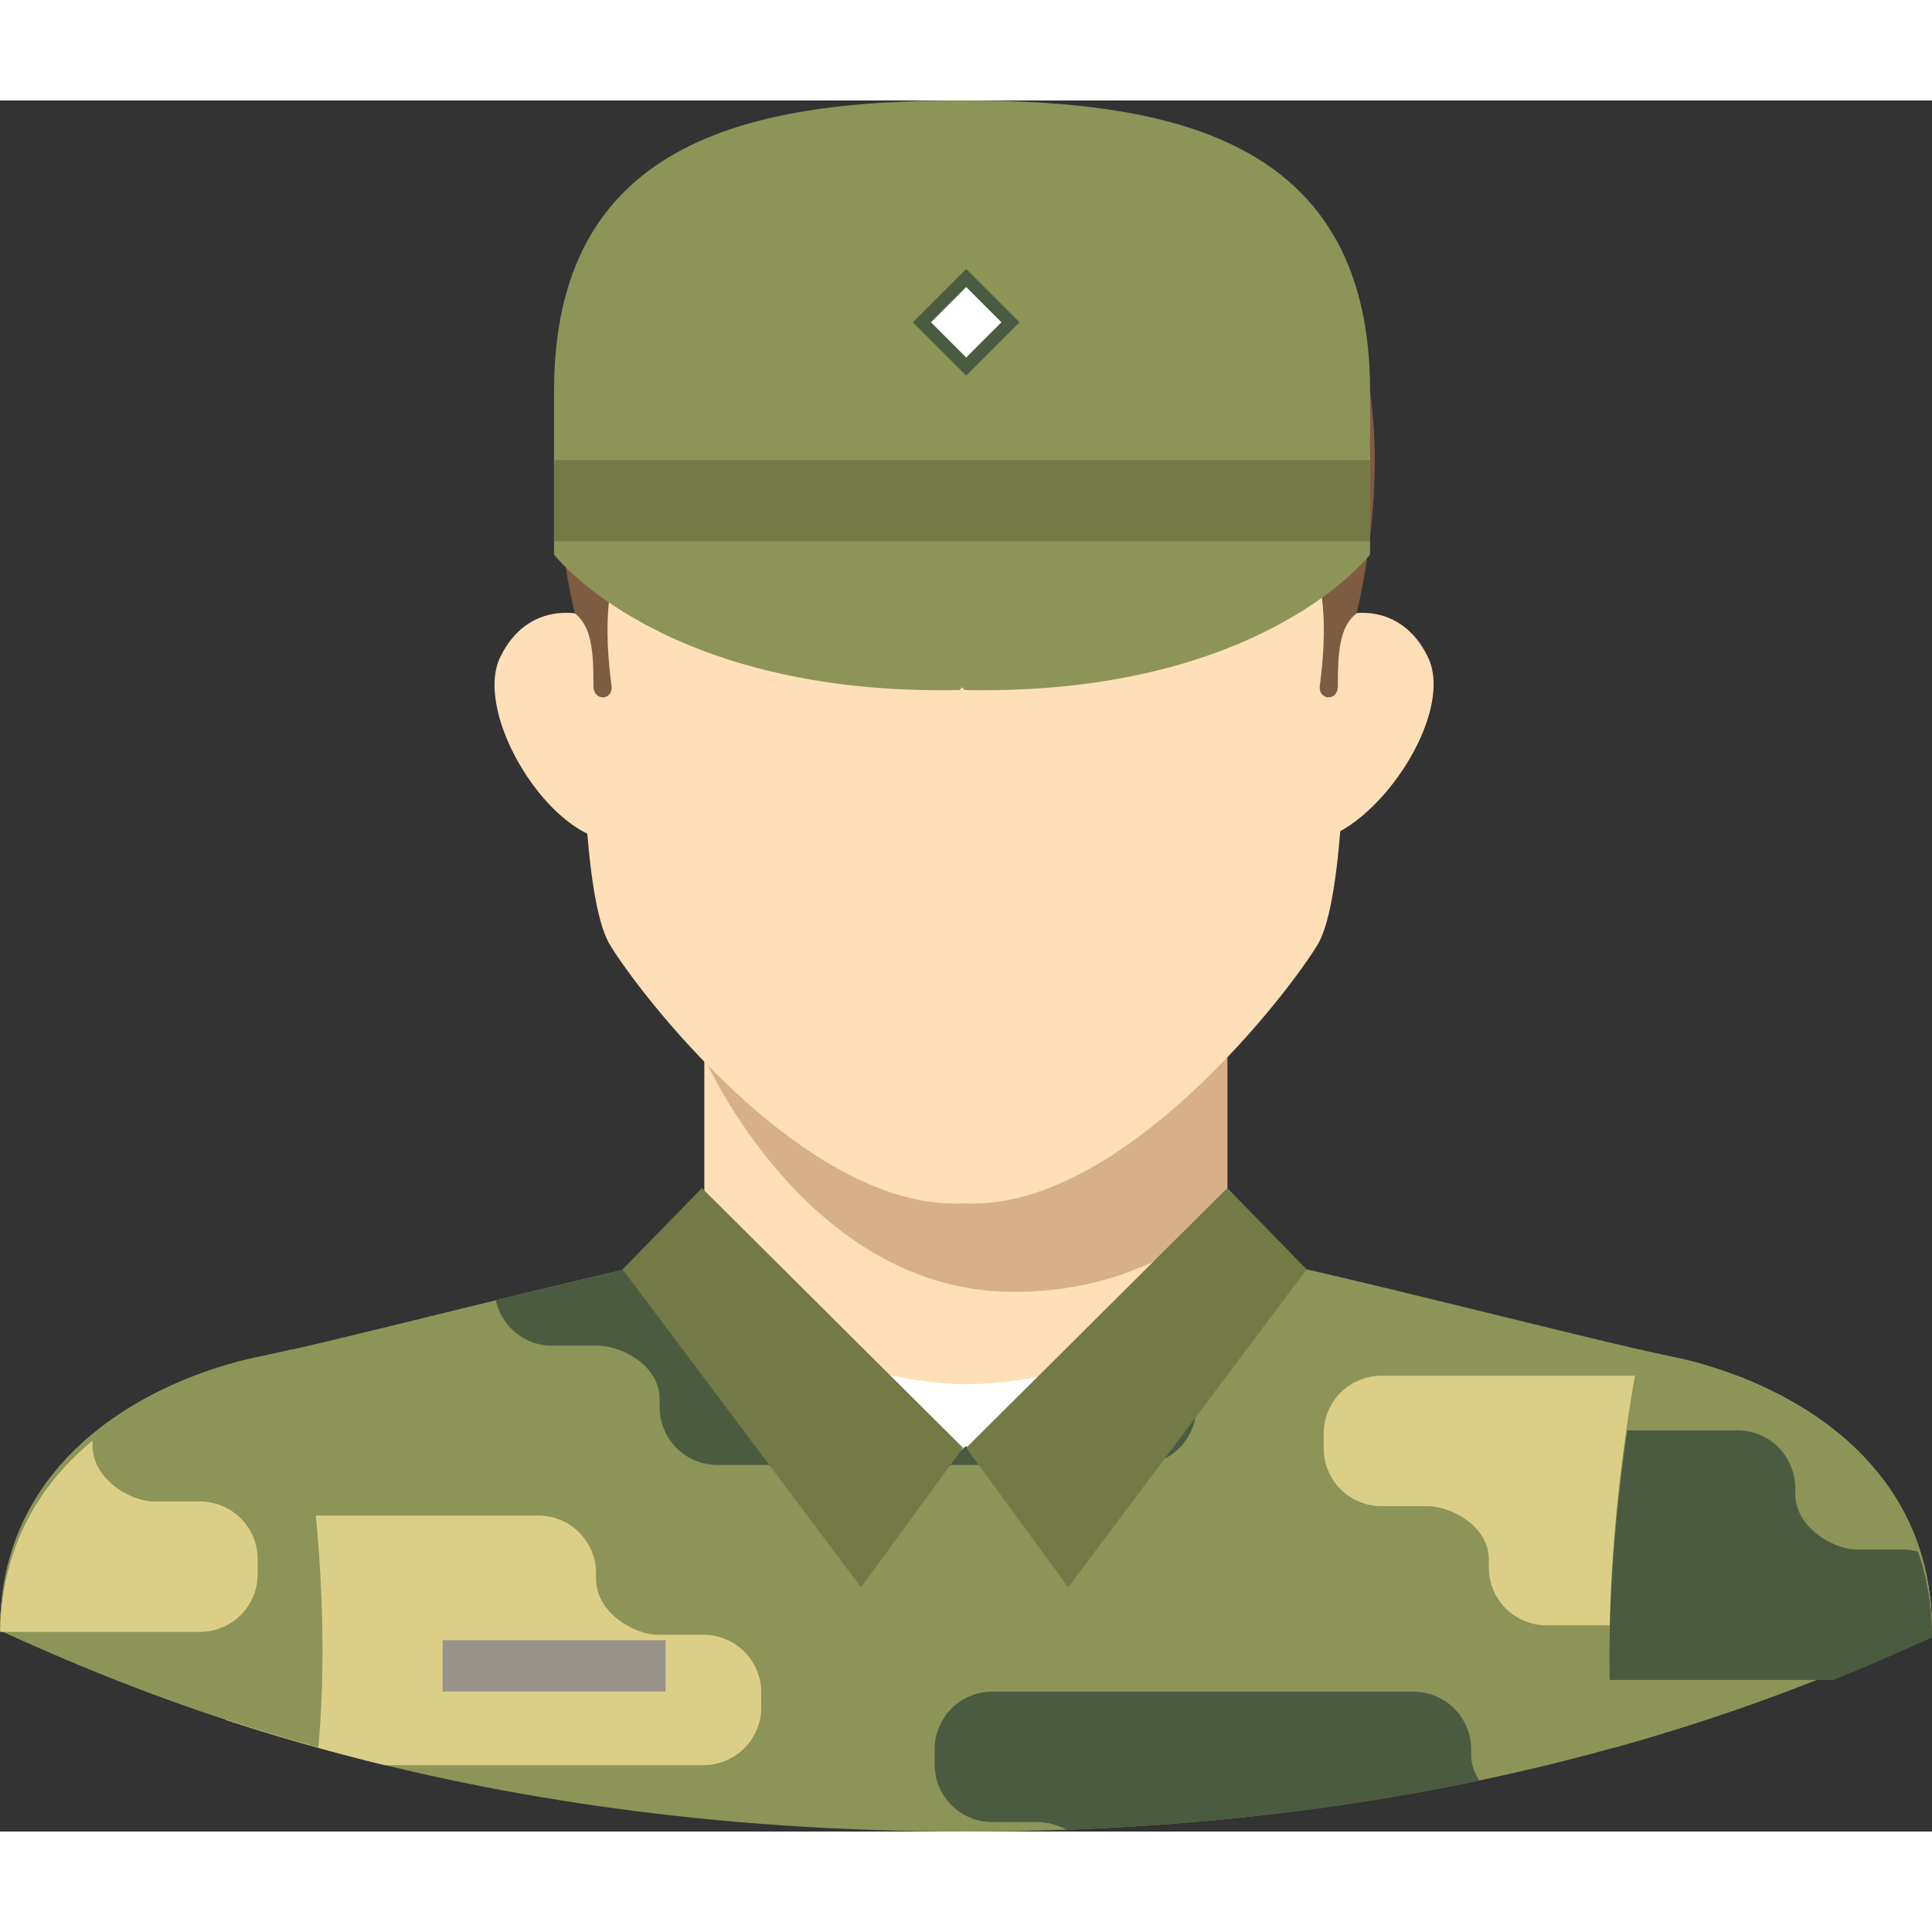 <?xml version="1.0" encoding="UTF-8"?> <svg xmlns="http://www.w3.org/2000/svg" xmlns:xlink="http://www.w3.org/1999/xlink" version="1.1" width="512" height="512" x="0" y="0" viewBox="0 0 301.245 269.914" style="enable-background:new 0 0 512 512" xml:space="preserve"><rect x="0" y="0" width="301.245" height="269.914" fill="#333333" stroke="none"/><g><path fill="#ffdfb8" d="M109.821 135.501h81.546v85.575h-81.546z" opacity="1" data-original="#ffdfb8"></path><path fill="#d8b088" d="M109.821 135.501V149.3s15.975 36.47 48.199 36.47c15.466 0 26.275-6.074 33.346-12.392V135.5h-81.545z" opacity="1" data-original="#d8b088"></path><path fill="#8d9458" d="M301.245 238.581c0-29.333-27.333-40-40.333-42.667s-51-12.667-69.5-16.333c-10.767 17.591-31.303 22.094-40.789 22.094-8.18 0-30.022-4.503-40.789-22.094-18.5 3.667-56.5 13.667-69.5 16.333C27.333 198.581 0 209.247 0 238.581c20.667 9.333 70.212 31.333 150.606 31.333l.016-.017.016.017c80.394 0 129.94-22 150.607-31.333z" opacity="1" data-original="#8d9458"></path><path fill="#dbcf87" d="M290.703 211.597c-5.864-6.178-13.291-10.227-19.917-12.753h-55.388a9 9 0 0 0-9 9v2.333a9 9 0 0 0 9 9h7.167c3.333 0 9.583 2.833 9.583 8.417v1.167a9 9 0 0 0 9 9h60.071c-.17-9.308-3.113-16.7-7.461-22.53-1.276-.936-2.393-2.154-3.055-3.634z" opacity="1" data-original="#dbcf87"></path><path fill="#4b5b3f" d="M229.394 257.106a9 9 0 0 0-9-9h-65.667a9 9 0 0 0-9 9v2.333a9 9 0 0 0 9 9h7.167c1.256 0 2.925.403 4.519 1.203 24.586-.903 45.968-3.849 64.234-7.679-.763-1.164-1.253-2.52-1.253-4.066z" opacity="1" data-original="#4b5b3f"></path><path fill="#dbcf87" d="M118.691 250.564v-2.333a9 9 0 0 0-9-9h-7.167c-3.333 0-9.583-3.208-9.583-8.792v-.792a9 9 0 0 0-9-9H18.274a9 9 0 0 0-9 9v2.333a9 9 0 0 0 9 9h7.167c3.333 0 9.583 2.833 9.583 8.417v1.167c0 .673.08 1.326.22 1.956a325.5 325.5 0 0 0 24.745 7.044h49.702a9 9 0 0 0 9-9z" opacity="1" data-original="#dbcf87"></path><path fill="#4b5b3f" d="M86.108 194.165h7.167c3.333 0 9.583 2.833 9.583 8.417v1.167a9 9 0 0 0 9 9h65.667a9 9 0 0 0 9-9v-2.333c0-4.451-3.235-8.138-7.48-8.862-10.191 7.021-21.91 9.145-28.423 9.145-8.18 0-30.022-4.503-40.789-22.094-8.267 1.638-20.428 4.542-32.513 7.49.884 4.042 4.48 7.07 8.788 7.07z" opacity="1" data-original="#4b5b3f"></path><g fill="#ffdfb8"><path d="M209.672 95.225c.021-.628.032-1.256.032-1.884 0-39.038 11.392-83.083-57.908-83.73-.319-.006-1.548-.015-1.551-.015 0 0-1.233.009-1.552.015-69.299.647-57.908 44.692-57.908 83.73 0 .628.011 1.256.031 1.884s-.07 29.052 4.222 36.315 29.712 40.456 53.813 40.456c.022-.022 2.806-.023 2.83 0 24.1 0 49.521-33.193 53.813-40.456s4.222-36.315 4.222-36.315z" fill="#ffdfb8" opacity="1" data-original="#ffdfb8"></path><path d="m205.302 95.184 4.699-15.032s8.268-2.295 12.628 6.598-7.952 27.166-17.795 28.702c-2.729-6.957.468-20.268.468-20.268zM95.346 95.184l-4.699-15.032s-8.268-2.295-12.628 6.598c-4.361 8.893 7.81 28.702 17.997 28.702 2.729-6.957-.67-20.268-.67-20.268z" fill="#ffdfb8" opacity="1" data-original="#ffdfb8"></path></g><path fill="#7e5c41" d="M207.833 28.788C190.14 1.204 150.475 5.772 150.475 5.772s-9.548-1.144-21.409.827c-12.063 2.005-26.519 7.635-35.758 22.188-12.008 18.917-3.679 51.182-3.679 51.182 2.657 2.069 2.913 6.065 2.913 11.317 0 2.502 3.069 2.248 2.812 0s-3.323-22.248 6.897-25.248c2.299-1 .766-8.75-.511-12.5s-2.299-18.75 12.264-24 28.215 3.75 35.824 3.75c.251 0 .498-.02.743-.056.245.035.493.056.743.056 7.609 0 21.261-9 35.824-3.75s13.541 20.25 12.264 24-2.81 11.5-.511 12.5c10.22 3 7.154 23 6.897 25.248s2.812 2.502 2.812 0c0-5.252.255-9.248 2.913-11.317-.001 0 8.418-32.32-3.68-51.181z" opacity="1" data-original="#7e5c41"></path><path fill="#ffffff" d="m150.622 209.799 9.987 8.088 36.92-37.022a322.185 322.185 0 0 0-6.119-1.283c-10.767 17.591-31.302 20.584-40.789 20.584-8.18 0-30.022-2.994-40.789-20.584a322.66 322.66 0 0 0-6.056 1.269l37.326 37.429z" opacity="1" data-original="#ffffff"></path><path fill="#747a46" d="m191.367 169.583 12.365 12.673-37.175 49.577-15.903-21.75zM109.442 169.583l-12.365 12.673 37.175 49.577 15.903-21.75z" opacity="1" data-original="#747a46"></path><path fill="#98938a" d="M69.008 240.083h34.77v8h-34.77z" opacity="1" data-original="#98938a"></path><path fill="#8d9458" d="M150.393 0h-.769c-33.667 0-63.24 6.764-63.24 45.369v25.425s16.834 22.06 63.24 21.141c.132-.153.254-.3.385-.452.131.152.253.299.385.452 46.406.919 63.24-21.141 63.24-21.141V45.369C213.632 6.764 184.06 0 150.393 0z" opacity="1" data-original="#8d9458"></path><path fill="#747a46" d="M86.383 56.087h127.249v12.639H86.383z" opacity="1" data-original="#747a46"></path><path fill="#8d9458" d="M260.911 195.929a241.191 241.191 0 0 1-5.207-1.145c-.971 4.78-6.65 34.429-4.088 62.079 23.271-6.461 39.755-13.809 49.628-18.268.001-29.333-27.333-40-40.333-42.666zM40.333 195.877c1.443-.296 3.209-.687 5.207-1.145.971 4.78 6.65 34.429 4.088 62.079C26.357 250.35 9.874 243.003 0 238.544c0-29.334 27.333-40 40.333-42.667z" opacity="1" data-original="#8d9458"></path><path fill="#ffffff" d="m150.641 27.662 6.905 6.905-6.905 6.904-6.904-6.904z" opacity="1" data-original="#ffffff"></path><path fill="#4b5b41" d="m150.654 42.905-8.319-8.319 8.319-8.319 8.319 8.319zm-5.491-8.319 5.491 5.491 5.491-5.491-5.491-5.491z" opacity="1" data-original="#4b5b41"></path><path fill="#4b5b3f" d="M299.071 226.28a8.992 8.992 0 0 0-2.404-.334H289.5c-3.333 0-9.583-3.208-9.583-8.792v-.792a9 9 0 0 0-9-9h-17.192c-1.429 9.694-3.005 24.047-2.73 38.917h34.865c6.226-2.52 11.364-4.819 15.385-6.635 0-4.979-.802-9.408-2.174-13.364z" opacity="1" data-original="#4b5b3f"></path><path fill="#dbcf87" d="M40.176 229.786v-2.333a9 9 0 0 0-9-9h-7.167c-3.333 0-9.583-3.208-9.583-8.792v-.689C6.53 215.503.264 225.066.024 238.786h31.152a9 9 0 0 0 9-9z" opacity="1" data-original="#dbcf87"></path></g></svg> 